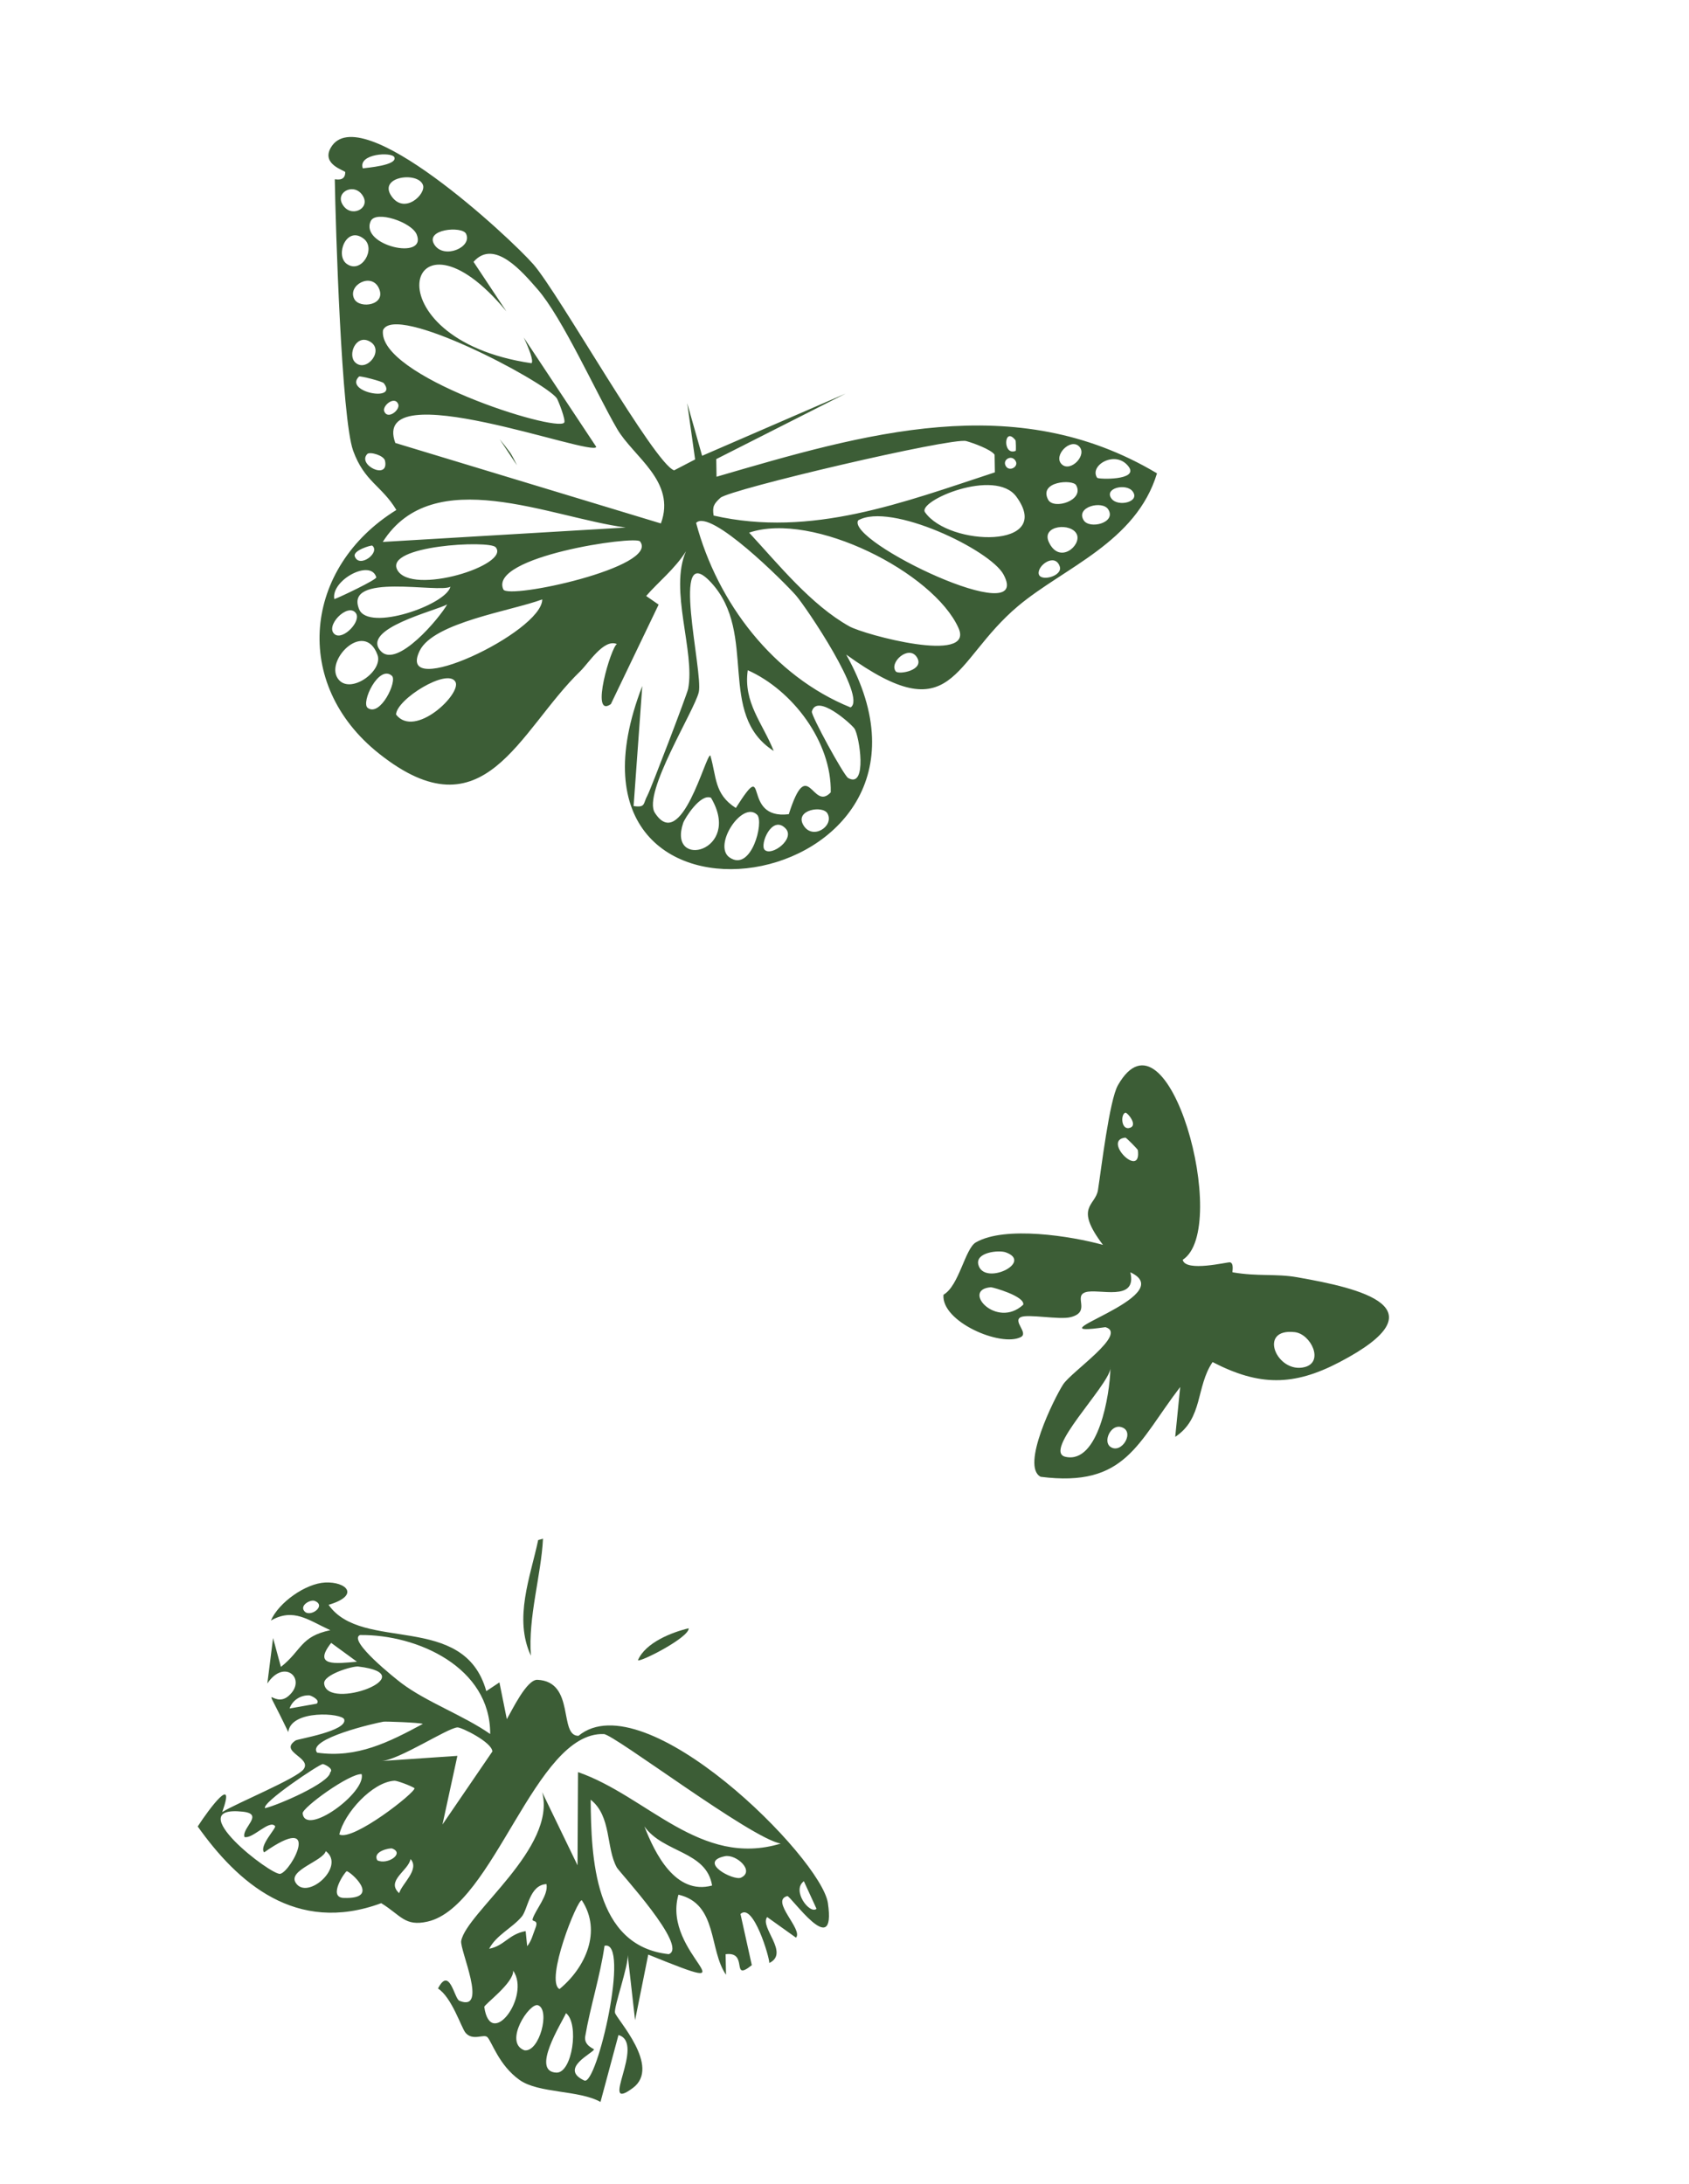 <svg xmlns="http://www.w3.org/2000/svg" width="222" height="287" viewBox="0 0 222 287" fill="none"><g clip-path="url(#clip0_554_335)"><path d="M111.222 86.018C129.102 117.853 70.033 127.341 84.421 90.147L83.279 105.925C84.892 106.159 84.499 105.612 85.11 104.506C85.503 103.795 90.308 91.252 90.449 90.516C91.387 85.63 87.922 77.516 90.166 72.444C88.706 74.764 86.526 76.476 84.93 78.32L86.569 79.452L80.29 92.529C77.479 94.499 80.361 84.9 81.092 84.637C79.366 83.894 77.382 87.127 76.284 88.189C68.152 96.056 63.711 110.066 49.821 99.034C38.26 89.852 39.929 74.537 52.098 67.016C50.181 63.815 47.893 63.313 46.417 59.225C44.877 54.96 44.107 29.65 44.005 23.573C44.004 23.49 45.376 23.973 45.38 22.625C45.38 22.405 42.194 21.641 43.477 19.41C47.265 12.82 67.091 31.273 70.12 34.751C73.481 38.612 86.047 60.994 88.609 61.808L91.365 60.375L90.323 52.975L92.285 59.897L111.148 51.721L94.145 60.331L94.181 62.649C113.53 57.009 133.416 51.061 152.074 62.202C149.328 71.266 139.864 74.565 133.82 79.639C125.04 87.01 125.461 96.295 111.223 86.019L111.222 86.018ZM59.204 77.102C57.684 77.983 45.168 75.175 47.208 80.071C48.441 83.034 58.62 79.497 59.204 77.102ZM50.074 85.588C52.203 87.851 57.773 81.223 58.778 79.426C57.316 80.253 47.296 82.636 50.074 85.588ZM52.222 74.894C54.081 78.336 67.173 74.237 65.145 71.909C64.318 70.962 50.483 71.673 52.222 74.894ZM55.167 85.508C51.858 92.244 71.278 83.073 71.273 78.766C67.271 80.271 57 81.776 55.167 85.508ZM66.158 77.456C66.781 78.813 86.743 74.51 84.124 71.148C83.5 70.347 64.174 73.138 66.158 77.456ZM59.864 89.607C58.84 87.72 52.103 91.894 52.057 93.901C54.531 97.099 60.704 91.155 59.864 89.607ZM48.337 93.032C49.997 94.238 52.257 89.482 51.513 88.811C49.804 87.269 47.388 92.344 48.337 93.032ZM44.574 89.382C46.234 91.172 50.381 88.134 49.618 86.059C47.872 81.314 42.394 87.032 44.574 89.382ZM44.017 83.366C45.1 84.164 47.581 81.588 46.753 80.543C45.666 79.171 42.62 82.338 44.017 83.366ZM48.929 71.701C48.824 71.615 46.334 72.331 46.635 73.127C47.243 74.735 50.028 72.597 48.929 71.701ZM43.944 78.732C44.644 78.496 49.545 76.162 49.458 75.864C48.73 73.389 43.45 76.28 43.944 78.732ZM50.311 71.215L82.242 69.323C72.273 67.989 56.932 60.773 50.311 71.215ZM52.343 53.107C51.882 51.961 50.207 53.32 50.505 54.063C50.966 55.209 52.642 53.85 52.343 53.107ZM54.773 30.82C54.115 29.186 49.382 27.601 48.724 29.061C47.277 32.267 56.17 34.287 54.773 30.82ZM46.568 39.292C47.265 40.636 50.857 40.118 49.788 37.85C48.803 35.758 45.636 37.492 46.568 39.292ZM50.338 43.405C49.599 49.413 72.99 56.815 74.152 55.546C74.422 55.25 73.328 52.515 73.175 52.317C71.417 50.03 51.852 39.731 50.338 43.405ZM50.607 60.55C50.459 59.84 48.608 59.319 48.277 59.66C46.895 61.087 51.157 63.177 50.607 60.55ZM50.447 50.356C50.258 50.11 47.311 49.362 47.191 49.48C45.115 51.503 52.41 52.911 50.447 50.356ZM46.698 47.633C48.195 49.039 50.679 45.9 48.507 44.824C46.753 43.954 45.661 46.658 46.698 47.633ZM45.569 34.672C47.485 36.064 49.467 32.697 47.833 31.392C45.546 29.567 44.007 33.54 45.569 34.672ZM44.983 26.802C46.026 28.711 48.65 27.484 47.747 25.832C46.704 23.923 44.081 25.15 44.983 26.802ZM51.834 20.668C51.542 19.928 47.01 20.182 47.688 22.124C48.169 22.047 52.255 21.74 51.834 20.668ZM55.596 24.318C54.962 22.506 49.654 23.177 51.451 25.774C53.162 28.247 56.016 25.513 55.596 24.318ZM61.255 30.718C60.741 29.67 55.746 30.094 57.11 32.174C58.37 34.096 62.129 32.494 61.255 30.718ZM81.112 56.363C78.313 51.543 73.907 41.715 70.634 37.987C68.734 35.824 64.972 31.291 62.241 34.41L66.558 40.917C53.434 25.051 48.093 44.549 69.862 47.732C70.167 47.413 69.489 45.713 68.84 44.355L78.371 58.722C78.037 60.146 48.553 48.903 51.961 58.211L86.867 68.787C88.913 63.258 83.242 60.027 81.113 56.363H81.112ZM117.742 88.233C118.112 88.701 121.647 88.079 120.492 86.335C119.423 84.722 116.821 87.066 117.742 88.233ZM111.477 102.237C114.045 103.693 112.962 96.674 112.302 95.735C111.875 95.126 107.364 91.064 106.708 93.505C106.579 93.986 110.909 101.915 111.477 102.237ZM105.552 108.356C106.713 110.504 109.68 108.599 108.772 106.914C108.167 105.794 104.498 106.405 105.552 108.356ZM100.509 111.68C101.417 112.576 104.58 110.226 103.244 108.856C101.456 107.023 99.826 111.007 100.509 111.68ZM95.891 112.679C98.742 114.657 100.468 107.988 99.509 107.061C97.559 105.173 93.648 111.123 95.891 112.679ZM93.453 104.838C92.073 104.225 89.997 107.556 89.798 108.14C87.686 114.363 97.65 111.93 93.453 104.838ZM91.846 90.958C91.282 93.386 84.429 104.246 86.072 106.808C89.538 112.209 92.77 99.057 93.366 99.277C94.197 102.103 93.855 104.352 96.717 106.177C101.233 99.079 97.262 107.786 103.678 106.994C106.208 99.034 106.765 106.73 109.191 104.126C109.325 97.504 104.184 90.702 98.286 88.074C97.675 92.336 100.253 95.033 101.695 98.682C94.136 93.854 99.675 83.276 93.474 76.562C87.965 70.599 92.459 88.315 91.847 90.957L91.846 90.958ZM91.496 68.715C94.299 79.217 101.665 88.866 111.795 92.962C113.999 91.67 105.93 79.746 104.615 78.243C103.143 76.559 93.354 66.762 91.496 68.715ZM130.728 59.755C130.273 59.062 127.865 58.196 126.994 57.96C125.121 57.452 95.915 64.297 94.688 65.42C93.826 66.209 93.611 66.581 93.798 67.752C106.668 70.686 118.78 66 130.765 62.072L130.728 59.755ZM133.477 57.857C131.952 55.895 131.738 59.961 133.499 59.248C133.563 59.222 133.52 57.912 133.477 57.857ZM133.521 60.638C133.057 59.686 131.816 60.328 132.14 61.123C132.535 62.094 133.89 61.393 133.521 60.638ZM148.354 61.332C146.673 59.061 143.103 61.15 144.208 62.788C144.346 62.991 149.706 63.16 148.354 61.332ZM146.104 65.539C146.947 66.652 149.927 65.968 148.868 64.569C148.026 63.456 145.046 64.141 146.104 65.539ZM142.443 68.377C143.21 69.591 146.78 68.704 145.663 66.936C144.895 65.722 141.325 66.609 142.443 68.377ZM141.827 58.654C140.674 57.535 138.395 59.889 139.548 61.007C140.701 62.125 142.98 59.771 141.827 58.654ZM141.444 63.758C140.99 62.955 136.471 63.242 137.769 65.67C138.489 67.018 142.582 65.771 141.444 63.758ZM141.546 70.246C140.876 68.636 136.827 69.007 137.855 71.231C139.236 74.215 142.147 71.693 141.546 70.246ZM136.532 75.424C136.739 76.489 139.709 75.708 139.296 74.453C138.685 72.599 136.314 74.305 136.532 75.424ZM133.593 65.273C130.799 61.442 120.54 65.83 121.583 67.316C124.725 71.816 138.623 72.169 133.593 65.273ZM131.901 75.496C130.145 72.24 117.04 65.963 112.798 68.379C111.138 71.136 135.958 83.014 131.901 75.496ZM125.99 82.541C122.747 75.262 106.86 67.155 98.465 69.995C102.364 74.213 106.612 79.496 111.627 82.304C113.612 83.415 128.118 87.318 125.99 82.541Z" fill="#3C5D36"></path><path d="M67.953 61.155L65.672 57.717C66.12 58.259 66.576 58.836 67.042 59.464C67.198 59.672 67.57 60.355 67.952 61.155H67.953Z" fill="#3C5D36"></path><path d="M90.52 213.976C90.594 215.191 84.055 218.506 83.853 218.167C84.83 215.864 88.3 214.495 90.52 213.976Z" fill="#3C5D36"></path><path d="M69.78 217.581C67.502 212.676 69.709 207.234 70.739 202.377L71.371 202.205C71.13 207.021 69.397 212.508 69.78 217.581Z" fill="#3C5D36"></path><path d="M29.208 238.129C31.04 236.973 38.99 233.725 39.898 232.504C41.053 230.947 36.575 230.221 38.866 228.708C39.156 228.517 45.67 227.477 45.245 225.954C45.011 225.114 38.235 224.61 37.891 227.616C34.172 219.827 35.776 224.772 37.953 222.844C40.403 220.674 37.385 217.851 35.139 221.233L35.891 215.255L36.922 219.05C39.668 216.888 39.464 215.048 43.417 214.227C40.486 212.889 38.593 211.264 35.605 212.956C36.635 210.584 40.161 208.089 42.732 207.961C45.514 207.823 47.396 209.64 43.19 210.893C47.603 217.209 60.988 211.748 63.919 222.234L65.643 221.086L66.616 225.915C67.278 224.802 69.224 220.678 70.641 220.745C75.663 220.979 73.392 228.136 76.035 228.106C84.743 220.927 107.953 244.135 108.819 250.091C109.947 257.853 103.894 249.056 103.478 249.167C101.198 249.774 105.61 253.578 104.622 254.628L100.833 251.923C99.805 253.265 103.829 256.65 101.115 257.959C101.173 257.31 99.006 249.952 97.328 251.518L98.817 258.245C95.972 260.522 98.463 256.407 95.371 256.805L95.427 259.506C93.144 256.217 94.369 250.183 89.174 248.982C86.896 256.889 99.913 262.816 85.205 256.854L83.474 265.475L82.504 256.909C82.606 258.361 80.666 263.745 80.833 264.495C81.016 265.316 86.95 271.591 83.181 274.384C78.529 277.832 84.966 268.474 81.291 267.427L78.928 276.22C76.086 274.634 70.815 275.115 68.303 273.338C65.571 271.406 64.65 268.294 64.056 267.701C63.596 267.241 62.132 268.25 61.185 267.124C60.641 266.478 59.381 262.459 57.57 261.315C59.104 258.32 59.703 262.652 60.384 262.927C64.211 264.475 60.399 256.213 60.62 255.052C61.323 251.343 73.183 242.839 71.262 235.515L75.908 245.118L75.974 232.874C85.091 236.039 92.048 245.475 102.621 242.266C98.754 241.623 80.734 227.926 79.367 227.876C70.297 227.547 64.954 250.538 56.197 252.519C53.196 253.197 52.704 251.689 50.109 250.099C38.869 254.246 31.209 247.363 25.989 240.02C27.552 237.591 31.028 233.026 29.209 238.126L29.208 238.129ZM41.35 210.373C40.797 210.163 39.326 210.974 40.027 211.751C40.791 212.597 42.973 210.99 41.35 210.373ZM73.126 272.366C75.215 272.456 76.164 265.937 74.396 264.55C73.788 265.914 69.739 272.22 73.126 272.366ZM68.936 269.432C70.911 269.71 72.349 264.104 70.721 263.513C69.598 263.105 66.121 268.419 68.936 269.432ZM63.654 263.737C64.469 269.471 69.787 262.311 67.449 258.968C67.549 260.584 63.611 263.434 63.654 263.737ZM68.576 251.87C67.322 253.364 65.247 254.274 64.293 256.091C66.334 255.688 66.829 254.182 69.092 253.768L69.291 255.751C69.866 255.061 70.035 254.217 70.356 253.424C70.888 252.106 69.851 252.685 70.013 252.159C70.386 250.944 72.121 249.04 71.826 247.59C69.565 247.717 69.402 250.886 68.576 251.87ZM76.476 249.721C75.907 249.489 71.59 260.312 73.538 261.387C76.954 258.575 79.145 253.783 76.476 249.721ZM79.458 255.701C78.893 259.666 77.586 263.688 76.921 267.598C76.715 268.811 78.087 269.221 78.069 269.323C77.989 269.78 73.407 271.83 76.802 273.404C78.458 274.172 82.894 254.819 79.458 255.701ZM81.075 245.412C79.629 242.804 80.4 238.678 77.635 236.499C77.705 244.047 78.071 255.743 87.902 256.799C90.547 255.841 81.404 246.007 81.075 245.412ZM84.698 240.012C86.082 243.557 88.776 249.075 93.597 247.779C92.859 243.22 87.163 243.514 84.698 240.012ZM95.265 243.929C91.662 244.695 96.434 247.187 97.389 246.747C99.278 245.875 96.75 243.612 95.265 243.929ZM107.323 250.836L105.66 247.213C104.008 248.429 106.435 251.616 107.323 250.836ZM34.838 237.615C36.557 237.215 43.29 234.302 43.401 232.908C43.946 232.417 42.578 231.808 42.425 231.815C41.949 231.838 34.349 236.924 34.838 237.615ZM39.778 238.309C40.16 241.387 48.133 235.589 47.537 233.142C45.969 233.012 39.685 237.559 39.778 238.309ZM41.679 230.32C46.948 231.07 51.134 228.931 55.584 226.537C55.041 226.354 50.67 226.206 50.414 226.246C49.392 226.407 40.26 228.505 41.679 230.32ZM40.651 222.789C39.558 222.74 38.44 223.394 38.065 224.511L41.627 223.882C42.16 223.396 40.856 222.798 40.651 222.788L40.651 222.789ZM43.529 215.894C41.062 219.036 44.128 218.613 46.916 218.368L43.529 215.894ZM42.606 221.239C42.988 224.918 56.03 220.066 47.089 219.001C46.351 218.913 42.484 220.063 42.606 221.239ZM47.321 214.862C45.646 215.566 52.047 220.644 52.773 221.19C56.097 223.689 60.938 225.428 64.429 227.867C64.478 219.114 54.869 214.77 47.321 214.862ZM64.715 230.167C64.685 228.953 60.647 226.966 60.122 227.001C58.784 227.089 52.462 231.283 50.123 231.42L60.119 230.738L58.158 239.762L64.715 230.167ZM52.465 248.782C52.832 247.529 55.2 245.663 53.962 244.299C53.684 245.831 50.671 247.155 52.465 248.782ZM49.596 244.468C50.94 245.116 53.226 243.54 51.55 242.918C51.264 242.812 48.92 243.274 49.596 244.468ZM54.486 234.986C53.996 234.664 52.181 233.988 51.844 234.007C48.936 234.177 45.227 238.28 44.6 241.072C46.406 241.987 54.597 235.566 54.486 234.986ZM45.169 249.408C50.289 249.592 45.946 245.855 45.573 245.902C45.363 245.928 43.028 249.332 45.169 249.408ZM38.851 247.392C40.333 249.834 45.509 245.273 42.818 243.256C42.458 244.565 37.854 245.749 38.851 247.392ZM36.842 246.24C38.335 245.873 42.409 238.026 34.718 243.422C34.01 242.599 36.353 240.22 36.157 239.974C35.425 239.057 33.223 241.679 32.134 241.408C31.734 240.212 34.803 238.385 31.907 238.074C23.588 237.18 35.7 246.522 36.841 246.241L36.842 246.24Z" fill="#3C5D36"></path><path d="M128.269 163.261C132.101 161.053 140.818 162.439 144.972 163.589C141.142 158.541 143.986 158.496 144.317 156.379C144.75 153.604 145.819 144.578 146.937 142.615C153.532 131.027 161.83 161.468 155.451 165.554C155.833 167.215 161.369 165.816 161.674 165.882C162.233 166.003 161.935 167.181 162.001 167.193C165.347 167.772 167.654 167.346 170.515 167.848C178.73 169.289 189.8 171.805 176.082 178.991C170.019 182.168 165.511 182.163 159.38 178.991C157.172 182.247 158.159 186.38 154.468 188.822L155.123 182.268C149.501 189.599 147.975 195.501 136.783 194.066C134.144 192.7 138.53 183.813 139.73 181.94C140.817 180.242 148.296 175.278 145.297 174.403C134.713 175.925 155.407 170.363 148.571 167.193C149.508 171.158 144.335 169.272 142.677 169.815C141.042 170.35 143.476 172.393 140.712 173.092C139.218 173.469 135.078 172.634 134.162 173.092C133.082 173.63 135.239 175.169 134.162 175.713C131.522 177.046 123.694 173.676 124.01 170.142C126.064 168.974 126.84 164.083 128.267 163.26L128.269 163.261ZM171.498 179.647C174.068 178.979 172.296 175.301 170.188 175.059C165.221 174.488 167.843 180.598 171.498 179.647ZM140.059 191.445C144.389 192.397 145.885 183.218 145.948 179.863C145.959 179.784 145.963 179.712 145.954 179.648C145.954 179.713 145.949 179.794 145.948 179.863C145.611 182.215 136.95 190.762 140.059 191.445ZM147.264 187.512C145.957 187.239 144.964 189.448 145.954 190.134C147.457 191.175 149.328 187.943 147.264 187.512ZM147.919 146.22C147.249 146.428 147.362 148.659 148.574 148.187C149.568 147.799 148.145 146.15 147.919 146.22ZM149.557 151.136C149.541 151.022 148.034 149.486 147.919 149.497C144.811 149.811 150.07 155.061 149.557 151.136ZM134.492 171.454C134.742 170.346 130.475 169.142 130.235 169.16C126.299 169.457 130.976 174.706 134.492 171.454ZM128.597 166.211C129.35 169.029 135.87 165.896 132.199 164.572C131.288 164.243 128.154 164.556 128.597 166.211Z" fill="#3C5D36"></path></g><defs><clipPath id="clip0_554_335"><rect width="222" height="287" fill="white" transform="matrix(-1 0 0 1 222 0)"></rect></clipPath></defs></svg>